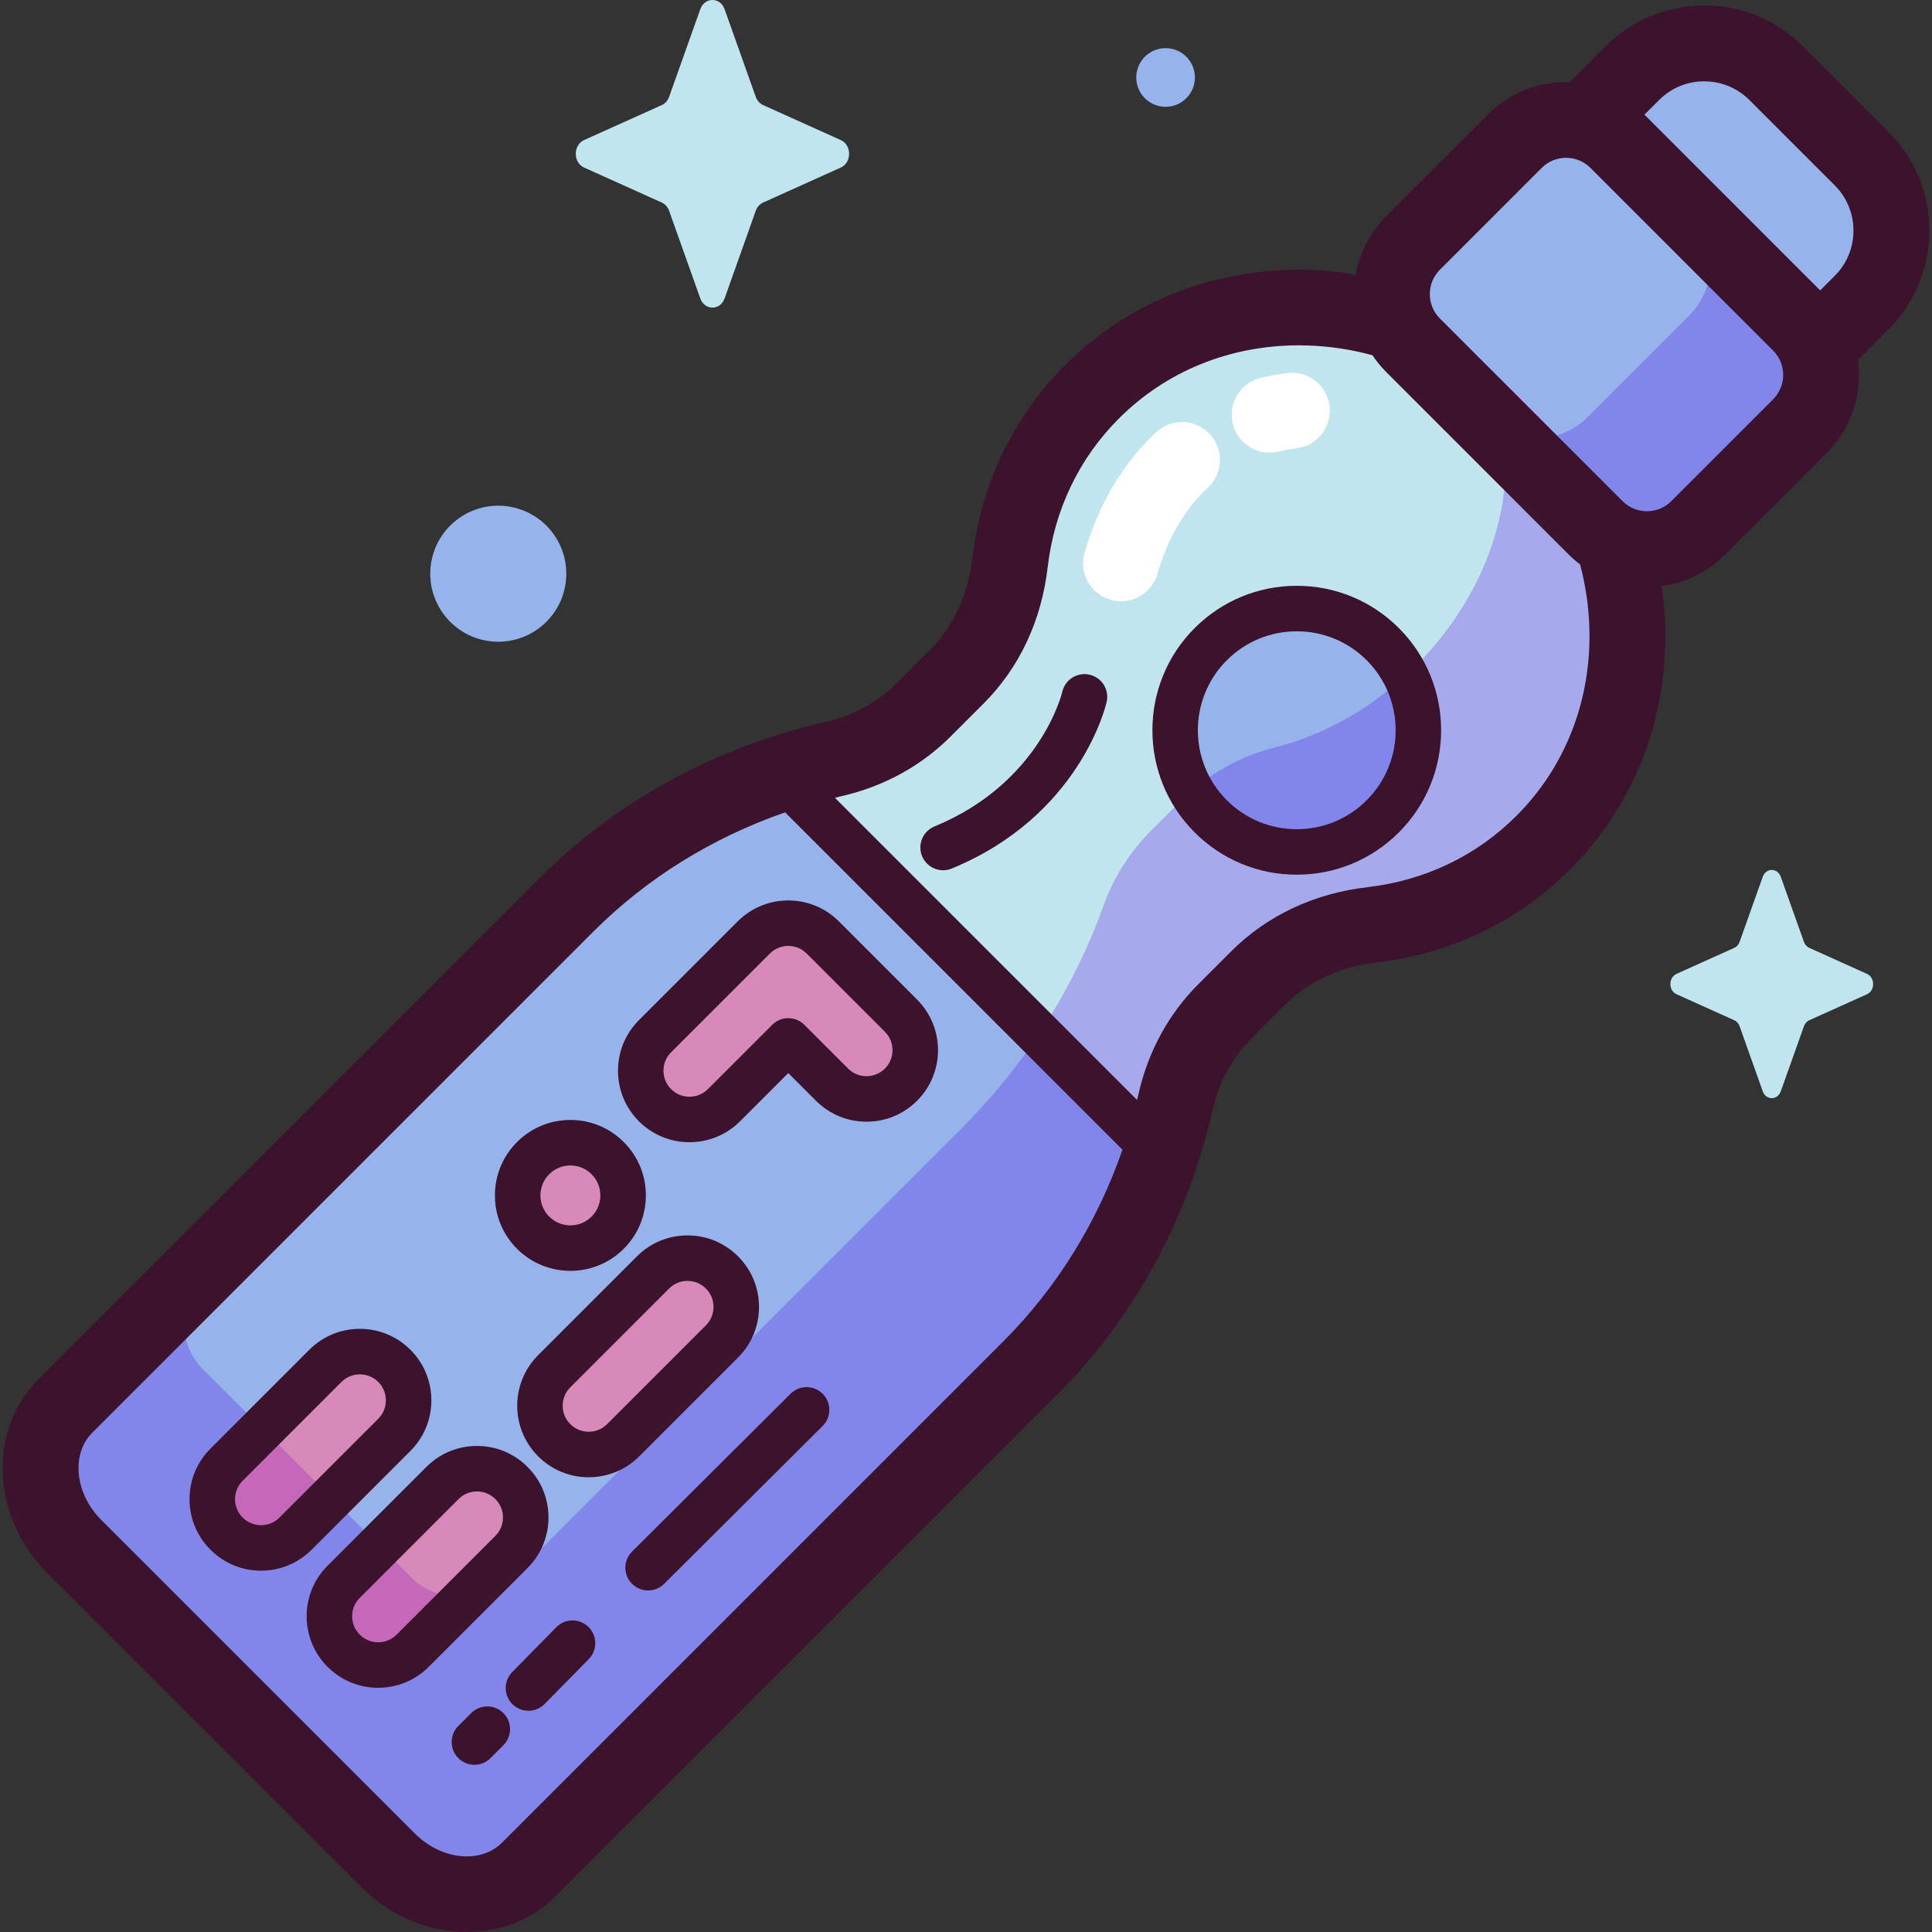 <svg id="Capa_1" enable-background="new 0 0 512 512" height="512" viewBox="0 0 512 512" width="512" xmlns="http://www.w3.org/2000/svg"><rect x="0" y="0" width="512" height="512" fill="#333333" stroke="none"/><g><g><path d="m324.661 267.937 8.736-8.736c7.931-7.93 18.492-12.757 30.155-14.112 16.797-1.95 32.815-9.177 45.406-21.768 31.075-31.075 29.508-83.023-3.499-116.031-33.007-33.007-84.956-34.574-116.031-3.499-12.591 12.591-19.818 28.609-21.768 45.406-1.354 11.663-6.181 22.224-14.112 30.155l-8.736 8.736c-6.481 6.481-14.728 10.984-23.968 13.088-27.26 6.205-51.592 19.492-70.714 38.614l-132.777 132.777c-9.652 9.652-8.576 26.378 2.403 37.357l83.068 83.068c10.979 10.979 27.705 12.055 37.357 2.403l132.779-132.777c19.122-19.122 32.408-43.454 38.614-70.714 2.103-9.239 6.606-17.486 13.087-23.967z" fill="#c1e5ef"/><path d="m207.657 205.453c-15.116 3.023-48.665 25.474-57.527 34.336l-132.777 132.778c-9.652 9.652-8.576 26.377 2.403 37.357l83.068 83.068c10.979 10.98 27.705 12.056 37.357 2.403l132.779-132.777c8.862-8.862 32.451-44.295 33.963-57.9z" fill="#96b4eb"/><circle cx="343.654" cy="193.522" fill="#96b4eb" r="32.249"/><path d="m493.332 42.024-22.607-22.607c-10.542-10.542-27.634-10.542-38.177 0l-12.931 12.931c-6.3-1.547-13.228.118-18.15 5.04l-26.99 26.99c-7.49 7.49-7.49 19.633 0 27.122l48.413 48.413c7.49 7.49 19.633 7.49 27.122 0l26.99-26.99c5.583-5.583 6.999-13.751 4.257-20.651l12.072-12.072c10.544-10.542 10.544-27.634.001-38.176z" fill="#96b4eb"/><path d="m477.003 85.801-29.336-29.336c7.49 7.49 7.49 19.633 0 27.123l-26.99 26.99c-7.49 7.49-19.633 7.49-27.122 0l29.336 29.336c7.49 7.49 19.633 7.49 27.122 0l26.99-26.99c7.49-7.491 7.49-19.633 0-27.123z" fill="#8286ea"/><g fill="#d789b9"><path d="m239.611 269.117-20.735-20.735c-2.869-2.869-6.75-4.102-10.493-3.71-3.133.125-6.229 1.369-8.621 3.761l-26.183 26.183c-5.048 5.047-5.048 13.231 0 18.279 5.048 5.048 13.231 5.047 18.279 0l17.487-17.487 11.988 11.988c5.048 5.048 13.231 5.048 18.278 0 5.048-5.048 5.048-13.232 0-18.279z"/><path d="m146.872 381.672c-5.048-5.047-5.048-13.231 0-18.279l26.183-26.183c5.048-5.048 13.231-5.048 18.279 0 5.048 5.047 5.048 13.231 0 18.279l-26.183 26.183c-5.048 5.048-13.232 5.048-18.279 0z"/><path d="m91.077 437.467c-5.048-5.048-5.048-13.231 0-18.279l26.183-26.183c5.047-5.047 13.231-5.047 18.279 0 5.048 5.048 5.048 13.231 0 18.279l-26.183 26.183c-5.048 5.047-13.231 5.047-18.279 0z"/><path d="m60.042 406.432c-5.048-5.048-5.048-13.231 0-18.279l26.183-26.183c5.048-5.048 13.231-5.048 18.279 0 5.048 5.048 5.048 13.231 0 18.279l-26.183 26.183c-5.048 5.047-13.231 5.047-18.279 0z"/><circle cx="151.159" cy="316.797" r="13.973"/></g><path d="m272.521 278.092c-5.237 7.366-11.118 14.342-17.589 20.812l-117.136 117.137c-8.515 8.515-21.357 9.479-28.683 2.153l-55.428-55.428c-7.326-7.326-6.362-20.168 2.153-28.683l-38.484 38.484c-9.652 9.652-8.576 26.378 2.403 37.357l83.068 83.069c10.979 10.98 27.705 12.055 37.357 2.403l132.778-132.778c14.447-14.447 25.557-31.872 32.805-51.283-11.082-11.081-22.163-22.161-33.244-33.243z" fill="#8286ea"/><path d="m123.87 422.953c-5.49.641-10.892-.894-14.757-4.759l-8.521-8.521-9.515 9.515c-5.048 5.048-5.048 13.231 0 18.278 5.048 5.048 13.231 5.048 18.279 0z" fill="#c668b9"/><path d="m69.557 378.638-9.515 9.515c-5.048 5.048-5.048 13.231 0 18.279 5.047 5.047 13.231 5.047 18.279 0l9.515-9.516z" fill="#c668b9"/><path d="m405.459 107.29c-4.101-4.1-8.494-7.713-13.103-10.841 13.125 22.789 6.707 56.124-17.092 79.922-11.108 11.108-24.294 18.428-37.516 21.744-9.181 2.303-17.882 7.177-24.878 14.174l-7.707 7.707c-5.718 5.718-10.093 12.591-12.715 19.975-3.645 10.262-8.45 20.183-14.263 29.577 10.369 10.37 20.738 20.738 31.107 31.107.837-2.883 1.609-5.796 2.282-8.751 2.103-9.24 6.606-17.487 13.088-23.968l8.736-8.737c7.931-7.93 18.492-12.757 30.155-14.112 16.796-1.95 32.815-9.177 45.406-21.768 31.074-31.073 29.507-83.022-3.5-116.029z" fill="#a6aaed"/><path d="m366.457 216.325c10.09-10.091 12.088-25.201 6.008-37.289-10.492 9.615-22.587 16.037-34.717 19.079-7.973 1.999-15.581 5.941-22.028 11.525 1.38 2.389 3.087 4.641 5.131 6.686 12.593 12.593 33.012 12.593 45.606-.001z" fill="#8286ea"/><path d="m192.031 2.459 8.252 23.204c.353.993 1.053 1.781 1.936 2.178l20.616 9.288c2.913 1.312 2.913 5.953 0 7.265l-20.616 9.289c-.883.398-1.582 1.185-1.936 2.178l-8.252 23.204c-1.166 3.278-5.289 3.278-6.455 0l-8.252-23.204c-.353-.993-1.053-1.781-1.936-2.178l-20.616-9.289c-2.913-1.312-2.913-5.953 0-7.265l20.616-9.288c.883-.398 1.582-1.185 1.936-2.178l8.252-23.204c1.166-3.279 5.289-3.279 6.455 0z" fill="#c1e5ef"/><ellipse cx="131.963" cy="151.992" fill="#96b4eb" rx="18.02" ry="18.02" transform="matrix(.232 -.973 .973 .232 -46.454 245.177)"/><ellipse cx="308.834" cy="20.482" fill="#96b4eb" rx="7.773" ry="7.773" transform="matrix(.16 -.987 .987 .16 239.264 322.075)"/><path d="m471.93 232.372 6.121 17.213c.262.737.781 1.321 1.436 1.616l15.293 6.89c2.161.973 2.161 4.416 0 5.389l-15.293 6.89c-.655.295-1.174.879-1.436 1.616l-6.121 17.213c-.865 2.432-3.923 2.432-4.788 0l-6.122-17.213c-.262-.737-.781-1.321-1.436-1.616l-15.293-6.89c-2.16-.973-2.16-4.416 0-5.389l15.293-6.89c.655-.295 1.174-.879 1.436-1.616l6.122-17.213c.865-2.432 3.924-2.432 4.788 0z" fill="#c1e5ef"/></g><g><g fill="#3c122c"><path d="m343.654 231.799c-10.224 0-19.836-3.982-27.065-11.212-14.923-14.923-14.923-39.207 0-54.13 7.23-7.23 16.842-11.212 27.065-11.212 10.224 0 19.836 3.982 27.065 11.212 14.924 14.923 14.924 39.207 0 54.13-7.229 7.23-16.841 11.212-27.065 11.212zm0-64.498c-7.003 0-13.588 2.727-18.541 7.68-10.223 10.224-10.223 26.859 0 37.083 4.953 4.952 11.537 7.68 18.541 7.68s13.588-2.727 18.541-7.68c10.223-10.224 10.223-26.859 0-37.083-4.953-4.953-11.537-7.68-18.541-7.68z"/><path d="m511.285 61.112c0-9.894-3.853-19.196-10.849-26.193l-22.607-22.607c-6.996-6.996-16.298-10.85-26.192-10.85s-19.196 3.854-26.193 10.85l-9.448 9.449c-7.803-.256-15.689 2.58-21.632 8.523l-26.99 26.99c-4.508 4.508-7.225 10.135-8.166 15.995-.223-.223-.446-.446-.669-.669-27.436-4.238-55.823 3.696-76.214 24.087-13.826 13.827-22.348 31.584-24.643 51.351-1.115 9.603-5 17.973-11.237 24.209l-8.736 8.736c-5.124 5.124-11.726 8.719-19.094 10.395-29.037 6.611-55.175 20.894-75.587 41.306l-132.778 132.78c-6.741 6.74-10.1 15.949-9.458 25.929.611 9.494 4.823 18.598 11.86 25.635l83.069 83.069c7.895 7.895 18.112 11.903 27.991 11.903 8.738 0 17.212-3.138 23.574-9.5l132.778-132.778c20.412-20.412 34.695-46.55 41.305-75.589 1.677-7.367 5.271-13.97 10.396-19.093h.001l8.735-8.736c6.236-6.236 14.608-10.121 24.21-11.236 19.767-2.296 37.524-10.817 51.351-24.644 17.008-17.008 25.964-39.985 25.219-64.697-.106-3.507-.437-6.984-.929-10.429 6.136-.819 12.06-3.576 16.766-8.281l26.99-26.99c6.714-6.715 9.468-15.91 8.269-24.663l8.06-8.06c6.995-6.996 10.848-16.297 10.848-26.192zm-59.648-39.557c4.527 0 8.783 1.764 11.984 4.965l22.607 22.607c3.201 3.201 4.964 7.457 4.964 11.985 0 4.527-1.763 8.783-4.964 11.984l-3.861 3.861-46.576-46.576 3.861-3.861c3.202-3.201 7.458-4.965 11.985-4.965zm-185.781 333.96-132.777 132.777c-5.721 5.719-16.106 4.641-23.15-2.404l-83.069-83.068c-3.583-3.583-5.72-8.099-6.016-12.717-.266-4.131 1.017-7.836 3.614-10.432l132.778-132.778c14.151-14.151 31.516-24.908 50.831-31.612l89.401 89.402c-6.705 19.314-17.461 36.68-31.612 50.832zm135.998-139.298c-10.592 10.593-24.237 17.126-39.461 18.893-14.146 1.643-26.629 7.518-36.1 16.987l-8.736 8.736c-7.804 7.805-13.261 17.777-15.78 28.842-.139.612-.301 1.214-.447 1.823l-80.078-80.078c.608-.147 1.211-.308 1.823-.447 11.064-2.519 21.037-7.975 28.841-15.78l8.736-8.736c9.47-9.47 15.345-21.953 16.987-36.1 1.768-15.223 8.301-28.869 18.893-39.461 12.544-12.544 29.396-19.377 47.662-19.377.737 0 1.479.012 2.222.034 5.882.177 11.679 1.06 17.299 2.588 1.051 1.577 2.268 3.074 3.658 4.464l48.413 48.413c.941.941 1.935 1.797 2.966 2.583 1.434 5.444 2.273 11.047 2.444 16.733.578 19.117-6.292 36.832-19.342 49.883zm68.045-110.398-26.99 26.99c-3.56 3.561-9.353 3.561-12.914 0l-48.413-48.413c-3.561-3.56-3.561-9.354 0-12.914l26.989-26.99c1.781-1.781 4.119-2.671 6.458-2.671 2.338 0 4.678.89 6.457 2.671l48.413 48.413c3.561 3.56 3.561 9.354 0 12.914z"/><path d="m182.718 302.698c-4.854.001-9.706-1.846-13.401-5.542-7.389-7.389-7.389-19.414 0-26.803l26.183-26.183c7.39-7.391 19.415-7.39 26.803.001l20.735 20.734v.001c7.389 7.389 7.389 19.414 0 26.802-3.58 3.58-8.339 5.552-13.401 5.552-5.063 0-9.822-1.972-13.402-5.552l-7.333-7.334-12.782 12.781c-3.694 3.696-8.549 5.543-13.402 5.543zm26.183-52.02c-1.766 0-3.532.672-4.877 2.017l-26.183 26.182c-2.689 2.69-2.689 7.066 0 9.756 2.689 2.688 7.065 2.689 9.755-.001l17.043-17.043c1.13-1.131 2.664-1.766 4.262-1.766 1.599 0 3.132.635 4.262 1.766l11.596 11.596c1.303 1.303 3.034 2.02 4.877 2.02 1.842 0 3.574-.718 4.877-2.02 2.689-2.689 2.689-7.065 0-9.755l-20.735-20.735c-1.344-1.344-3.111-2.017-4.877-2.017z"/><path d="m156.011 391.486c-5.062 0-9.822-1.972-13.402-5.552-7.389-7.389-7.389-19.413 0-26.802l26.183-26.183c3.58-3.58 8.339-5.552 13.402-5.552s9.822 1.972 13.402 5.552c3.58 3.579 5.552 8.339 5.552 13.402 0 5.062-1.972 9.823-5.552 13.401l-26.182 26.182c-3.581 3.58-8.34 5.552-13.403 5.552zm-4.877-14.076c1.303 1.302 3.035 2.02 4.877 2.02s3.575-.718 4.877-2.02l26.183-26.183c1.303-1.303 2.02-3.034 2.02-4.877 0-1.842-.718-3.575-2.02-4.878-1.303-1.302-3.035-2.02-4.877-2.02s-3.574.718-4.877 2.02l-26.183 26.183c-2.689 2.689-2.689 7.066 0 9.755z"/><path d="m100.217 447.28c-5.063 0-9.822-1.972-13.402-5.552-3.58-3.579-5.551-8.339-5.551-13.401s1.971-9.823 5.551-13.401l26.182-26.183c3.58-3.58 8.339-5.552 13.402-5.552s9.822 1.972 13.402 5.552c3.58 3.579 5.551 8.339 5.551 13.402 0 5.061-1.972 9.822-5.551 13.4l-26.183 26.183c-3.58 3.58-8.339 5.552-13.401 5.552zm26.182-52.033c-1.842 0-3.574.718-4.877 2.02l-26.182 26.183c-1.303 1.303-2.021 3.035-2.021 4.878 0 1.841.718 3.574 2.021 4.877 1.303 1.303 3.035 2.02 4.877 2.02s3.574-.718 4.877-2.02l26.183-26.183c1.303-1.303 2.021-3.035 2.021-4.877s-.718-3.575-2.021-4.878c-1.303-1.302-3.035-2.02-4.878-2.02z"/><path d="m69.181 416.245c-5.062 0-9.821-1.972-13.401-5.551 0-.001 0-.001 0-.001-3.579-3.579-5.551-8.338-5.551-13.401 0-5.062 1.972-9.823 5.551-13.401l26.183-26.183c3.58-3.58 8.339-5.552 13.401-5.552 5.063 0 9.822 1.972 13.401 5.552 3.58 3.579 5.551 8.339 5.551 13.402 0 5.062-1.972 9.823-5.552 13.401l-26.183 26.182c-3.578 3.58-8.337 5.552-13.4 5.552zm26.183-52.033c-1.842 0-3.574.718-4.877 2.02l-26.183 26.183c-1.303 1.303-2.021 3.035-2.021 4.878 0 1.842.718 3.574 2.02 4.876 0 0 .001 0 .001.001 1.303 1.302 3.035 2.02 4.877 2.02s3.574-.717 4.877-2.02l26.183-26.183c1.303-1.303 2.021-3.034 2.021-4.877 0-1.842-.718-3.575-2.021-4.878s-3.034-2.02-4.877-2.02z"/><path d="m151.159 336.788c-5.122 0-10.243-1.949-14.143-5.849-3.778-3.777-5.858-8.799-5.858-14.141 0-5.343 2.08-10.365 5.858-14.142 3.778-3.778 8.8-5.858 14.143-5.858 5.342 0 10.365 2.08 14.143 5.858 3.778 3.777 5.858 8.799 5.858 14.142 0 5.342-2.08 10.364-5.858 14.141-3.9 3.899-9.021 5.849-14.143 5.849zm0-27.932c-2.035 0-4.069.775-5.618 2.323-3.098 3.098-3.098 8.138 0 11.236 3.098 3.096 8.138 3.096 11.236 0 3.098-3.098 3.098-8.138 0-11.236-1.549-1.548-3.583-2.323-5.618-2.323z"/><path d="m171.756 421.487c-1.547 0-3.093-.592-4.271-1.774-2.35-2.359-2.342-6.176.017-8.525l41.998-41.829c2.359-2.349 6.175-2.341 8.524.017 2.35 2.359 2.342 6.176-.017 8.524l-41.998 41.829c-1.176 1.172-2.715 1.758-4.253 1.758z"/><path d="m140.043 453.368c-1.525 0-3.052-.576-4.225-1.73-2.374-2.334-2.406-6.15-.072-8.524l11.684-11.884c2.333-2.375 6.15-2.407 8.524-.073s2.406 6.15.072 8.524l-11.684 11.884c-1.18 1.202-2.739 1.803-4.299 1.803z"/><path d="m125.727 467.685c-1.543 0-3.085-.589-4.262-1.765-2.354-2.354-2.355-6.171-.001-8.525l3.411-3.411c2.355-2.355 6.171-2.354 8.525-.001 2.354 2.354 2.355 6.171.001 8.525l-3.411 3.411c-1.178 1.177-2.72 1.766-4.263 1.766z"/></g><path d="m336.438 119.956c-4.572 0-8.705-3.14-9.779-7.785-1.25-5.406 2.119-10.802 7.524-12.052 2.239-.518 4.542-.937 6.845-1.247 5.499-.743 10.557 3.116 11.297 8.616.74 5.498-3.117 10.556-8.616 11.296-1.685.228-3.367.534-4.999.911-.761.177-1.523.261-2.272.261z" fill="#fff"/><path d="m297.075 159.333c-.923 0-1.861-.129-2.792-.397-5.331-1.539-8.404-7.109-6.865-12.439 3.724-12.893 10.298-23.956 19.012-31.993 4.078-3.761 10.434-3.504 14.196.575 3.762 4.078 3.504 10.435-.574 14.196-6.015 5.547-10.624 13.43-13.329 22.796-1.271 4.399-5.287 7.262-9.648 7.262z" fill="#fff"/><path d="m249.933 230.627c-2.37 0-4.618-1.407-5.576-3.735-1.267-3.078.2-6.601 3.278-7.868 28.114-11.577 33.834-35.451 33.889-35.691.737-3.245 3.966-5.277 7.213-4.541 3.246.738 5.28 3.967 4.542 7.214-.279 1.227-7.225 30.236-41.054 44.166-.75.307-1.528.455-2.292.455z" fill="#3c122c"/></g></g></svg>
